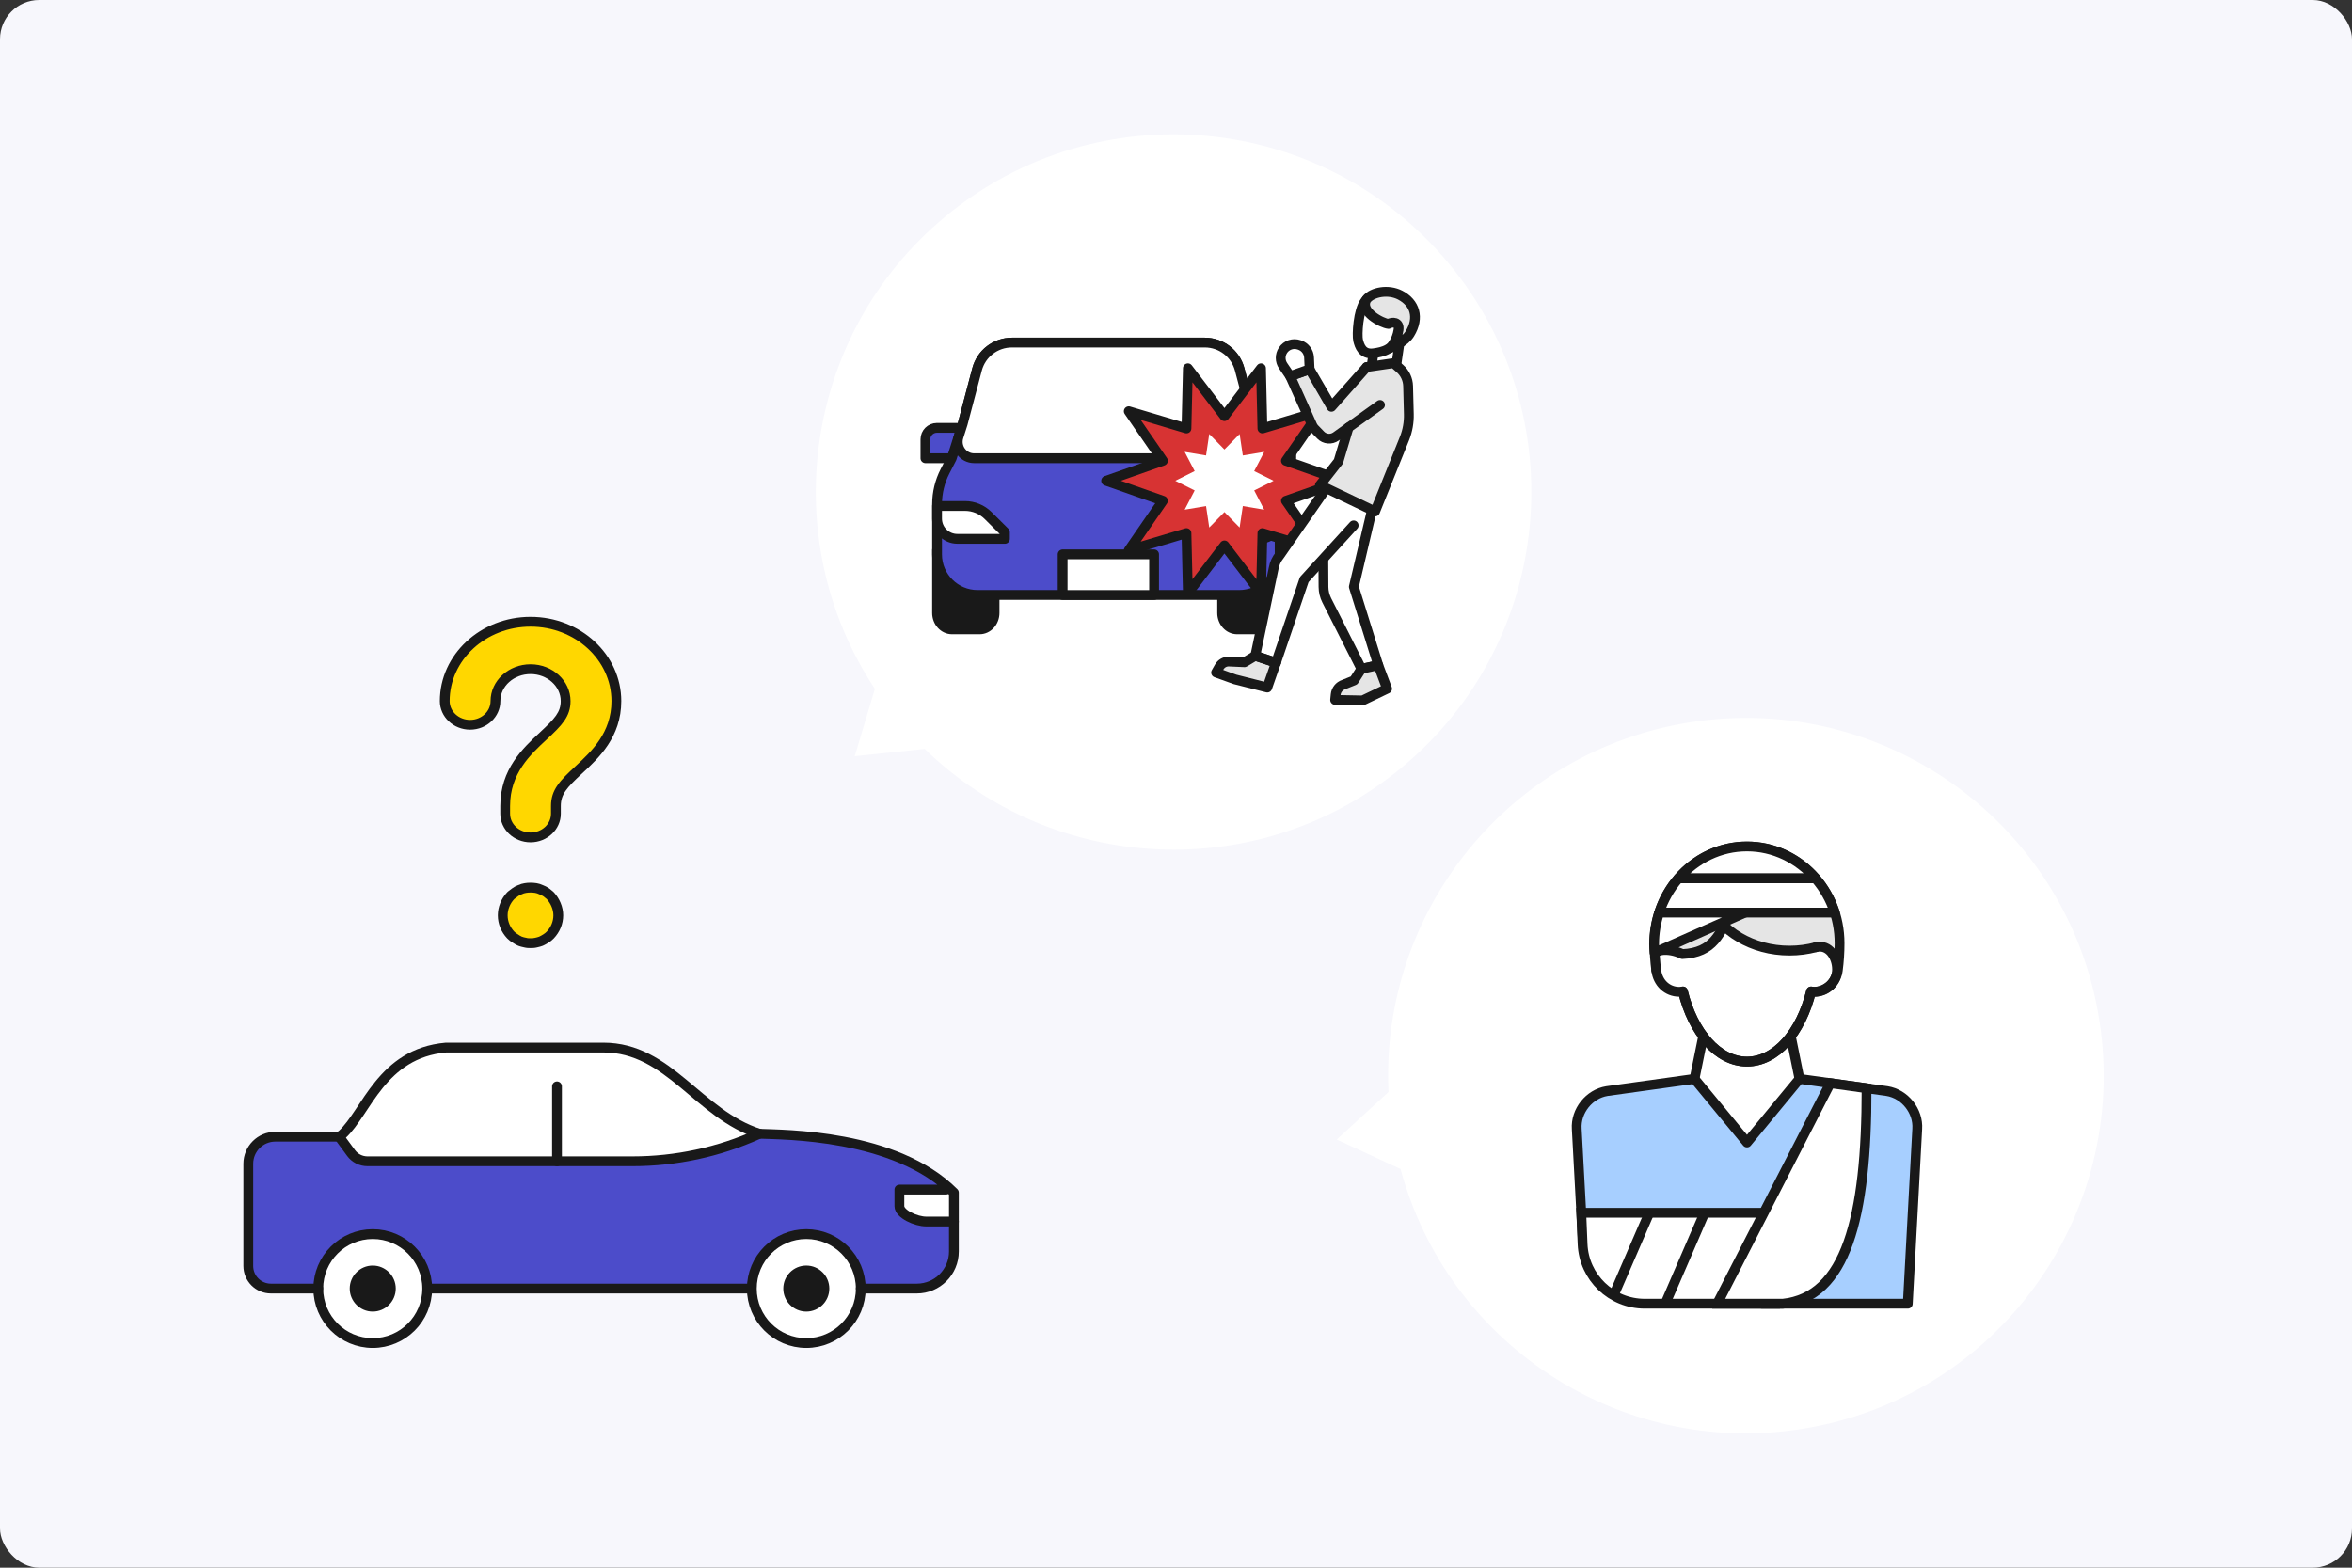 <?xml version="1.0" encoding="UTF-8"?><svg id="_レイヤー_2" xmlns="http://www.w3.org/2000/svg" viewBox="0 0 480 320"><rect x="0" y="0" width="480" height="320" fill="#333333" stroke="none"/><defs><style>.cls-1,.cls-2,.cls-3,.cls-4{fill:none;}.cls-5,.cls-6,.cls-2,.cls-7,.cls-8,.cls-3,.cls-9,.cls-10,.cls-4{stroke:#191919;stroke-width:2px;}.cls-5,.cls-6,.cls-8,.cls-3,.cls-9,.cls-10,.cls-4{stroke-linejoin:round;}.cls-5,.cls-6,.cls-8,.cls-9,.cls-10,.cls-4{stroke-linecap:round;}.cls-5,.cls-11{fill:#191919;}.cls-6{fill:#a7cfff;}.cls-12{fill:#d73333;}.cls-13{fill:#f7f7fc;}.cls-2,.cls-7{stroke-miterlimit:10;}.cls-7,.cls-8,.cls-14{fill:#fff;}.cls-15,.cls-10{fill:#e5e5e5;}.cls-16{fill:gold;}.cls-9,.cls-17{fill:#4c4cca;}</style></defs><g id="_レイヤー_4"><rect class="cls-13" width="480" height="320" rx="8" ry="8"/><path class="cls-14" d="M192.911,44.215c31.047-25.732,77.075-21.423,102.807,9.623,25.732,31.047,21.423,77.075-9.623,102.807-28.975,24.015-70.993,21.855-97.389-3.775l-14.272,1.491,4.113-13.747c-20.287-30.694-14.611-72.383,14.364-96.398Z"/><path class="cls-14" d="M345.035,147.424c39.841-6.223,77.183,21.029,83.406,60.87,6.223,39.841-21.029,77.183-60.87,83.406-37.182,5.808-72.178-17.546-81.743-53.074l-13.025-6.022,10.568-9.707c-1.725-36.752,24.482-69.666,61.664-75.474Z"/><path class="cls-14" d="M194.674,243.443c-11.995-11.995-34.821-11.802-39.679-12.018-12.518-3.993-18.444-17.591-31.853-17.591h-32.111c-13.171,1.146-16.239,13.189-21.2,17.743l-.63.45h-13.003c-3.05,0-5.523,2.473-5.523,5.523v20.859c0,2.55,2.067,4.617,4.617,4.617h131.808c4.184,0,7.575-3.392,7.575-7.575v-12.007Z"/><path class="cls-17" d="M183.548,246.203v-3.38h10.428c-12.156-11.339-34.213-11.185-38.982-11.397l-.272.122c-8.059,3.623-16.795,5.496-25.631,5.496h-54.106c-1.319,0-2.559-.628-3.34-1.69l-2.446-3.327h-13.003c-3.05,0-5.523,2.472-5.523,5.523v20.859c0,2.55,2.067,4.617,4.617,4.617h131.808c4.184,0,7.575-3.391,7.575-7.575v-6.109h-5.658c-2.077,0-5.467-1.531-5.467-3.139Z"/><path class="cls-8" d="M64.953,263.026c0,6.14,4.977,11.117,11.117,11.117s11.117-4.978,11.117-11.117-4.977-11.118-11.117-11.118-11.117,4.978-11.117,11.118Z"/><path class="cls-11" d="M76.07,267.723c-2.59,0-4.697-2.106-4.697-4.697s2.106-4.697,4.697-4.697,4.697,2.107,4.697,4.697-2.106,4.697-4.697,4.697Z"/><path class="cls-8" d="M153.432,263.026c0,6.14,4.978,11.117,11.118,11.117s11.117-4.978,11.117-11.117-4.978-11.118-11.117-11.118-11.118,4.978-11.118,11.118Z"/><path class="cls-11" d="M164.55,267.723c-2.591,0-4.697-2.106-4.697-4.697s2.106-4.697,4.697-4.697,4.697,2.107,4.697,4.697-2.106,4.697-4.697,4.697Z"/><path class="cls-4" d="M69.2,232.027l2.446,3.328c.781,1.063,2.021,1.69,3.34,1.69h54.106c8.836,0,17.572-1.874,25.631-5.497l.272-.122"/><line class="cls-4" x1="113.672" y1="237.044" x2="113.672" y2="221.748"/><path class="cls-4" d="M175.667,263.026h11.431c4.184,0,7.575-3.392,7.575-7.575v-6.109"/><path class="cls-4" d="M64.953,263.026h-9.662c-2.55,0-4.617-2.067-4.617-4.617v-20.859c0-3.05,2.473-5.523,5.523-5.523h13.003l.63-.45c4.961-4.553,8.029-16.597,21.2-17.743h32.111c13.409,0,19.335,13.598,31.853,17.591,4.858.216,27.683.023,39.679,12.018v5.899h-5.658c-2.077,0-5.467-1.531-5.467-3.139v-3.381h9.55"/><line class="cls-3" x1="87.188" y1="263.026" x2="153.432" y2="263.026"/><path class="cls-16" d="M108.275,170.932c-2.854,0-5.177-2.172-5.177-4.842v-1.572c0-7.077,4.293-11.061,7.742-14.262,3.021-2.803,4.595-4.393,4.595-7.157,0-3.587-3.212-6.505-7.16-6.505s-7.161,2.918-7.161,6.505c0,2.67-2.322,4.842-5.176,4.842s-5.176-2.172-5.176-4.842c0-8.927,7.856-16.189,17.513-16.189s17.513,7.262,17.513,16.189c0,6.923-4.24,10.861-7.647,14.024-3.083,2.858-4.689,4.483-4.689,7.395v1.572c0,2.67-2.322,4.842-5.176,4.842Z"/><path class="cls-11" d="M108.275,127.91c9.106,0,16.513,6.813,16.513,15.189,0,6.491-4.066,10.263-7.333,13.297-3.198,2.964-5.004,4.804-5.004,8.123v1.572c0,2.122-1.868,3.842-4.176,3.842s-4.176-1.72-4.176-3.842v-1.572c0-6.645,4.119-10.464,7.426-13.533,3.136-2.911,4.911-4.712,4.91-7.886,0-4.138-3.662-7.505-8.16-7.505s-8.161,3.367-8.161,7.505c0,2.122-1.868,3.842-4.176,3.842s-4.176-1.72-4.176-3.842c0-8.376,7.406-15.189,16.513-15.189M108.275,125.91c-10.208,0-18.513,7.711-18.513,17.189,0,3.221,2.771,5.842,6.176,5.842s6.176-2.621,6.176-5.842c0-3.036,2.764-5.505,6.161-5.505s6.16,2.47,6.16,5.505c0,2.244-1.171,3.543-4.271,6.421-3.406,3.161-8.065,7.485-8.065,14.999v1.572c0,3.221,2.771,5.842,6.176,5.842s6.176-2.621,6.176-5.842v-1.572c0-2.386,1.197-3.72,4.364-6.656,3.369-3.128,7.973-7.404,7.973-14.763,0-9.478-8.305-17.189-18.513-17.189h0Z"/><path class="cls-16" d="M108.267,192.519c-.301,0-.705,0-1.107-.116-.371-.06-.681-.162-.956-.253-.048-.016-.118-.043-.163-.066-.303-.154-.604-.306-.881-.514-.324-.175-.618-.401-.919-.705-1.064-1.128-1.643-2.552-1.643-4.026,0-1.452.593-2.914,1.627-4.009.031-.033.064-.064.1-.092.254-.205.514-.408.817-.613.224-.185.578-.378.969-.517.374-.177.734-.287,1.129-.345.312-.052.668-.081,1.036-.081.364,0,.728.028,1.079.082.368.062.724.177,1.07.343.341.12.673.289,1.012.513l.773.618c.042.034.081.071.117.112.498.556.888,1.172,1.159,1.829.294.695.45,1.445.45,2.161,0,1.48-.578,2.904-1.629,4.012-.304.308-.604.549-.908.731-.281.188-.593.346-.91.505-.042.021-.085.039-.129.054-.282.095-.6.202-.941.263-.438.116-.801.116-1.152.116Z"/><path class="cls-11" d="M108.275,182.181c.309,0,.624.023.927.07.283.048.561.142.839.281.282.094.561.233.843.421.232.187.465.375.698.562.419.469.748.983.98,1.545.237.562.374,1.17.374,1.778,0,1.264-.511,2.434-1.354,3.323-.232.235-.465.423-.698.562-.283.188-.561.327-.843.469-.278.094-.557.187-.839.233-.328.094-.606.094-.935.094-.278,0-.606,0-.885-.094-.328-.046-.606-.139-.889-.233-.278-.142-.561-.281-.793-.469-.278-.139-.515-.327-.748-.562-.839-.889-1.354-2.059-1.354-3.323,0-1.216.515-2.434,1.354-3.323.232-.188.47-.375.748-.562.233-.187.516-.327.793-.421.283-.139.561-.233.889-.281.28-.047.584-.07.893-.07M108.275,180.181c-.423,0-.834.033-1.222.098-.437.063-.881.197-1.326.403-.444.163-.857.387-1.206.654-.323.222-.594.437-.824.622-.07.057-.137.118-.199.184-1.207,1.279-1.899,2.991-1.899,4.696,0,1.73.674,3.398,1.899,4.696.374.38.735.662,1.12.879.325.234.648.399.917.536l.05.025c.09.046.184.085.28.117.303.1.653.216,1.078.29.516.139.995.139,1.325.139.369,0,.823,0,1.368-.139.398-.075.752-.194,1.041-.291.089-.03.178-.067.262-.109.308-.155.648-.325,1.016-.566.362-.222.715-.507,1.051-.848,1.255-1.322,1.931-2.991,1.931-4.728,0-.859-.178-1.719-.53-2.554-.312-.754-.762-1.465-1.333-2.103-.072-.08-.15-.155-.234-.223l-.396-.319-.302-.243c-.048-.039-.098-.076-.15-.11-.391-.259-.779-.458-1.182-.604-.415-.194-.842-.33-1.272-.402-.432-.067-.846-.099-1.261-.099h0Z"/><rect class="cls-1" x="182.819" y="45.266" width="112" height="112"/><path class="cls-5" d="M249.418,112.282v12.828c0,1.852,1.368,3.353,3.055,3.353h5.625c1.687,0,3.055-1.501,3.055-3.353v-12.828h-11.736Z"/><path class="cls-5" d="M191.236,112.282v12.828c0,1.852,1.368,3.353,3.055,3.353h5.625c1.687,0,3.055-1.501,3.055-3.353v-12.828h-11.736Z"/><path class="cls-9" d="M191.195,87.335h9.479v6.202h-11.813v-3.868c0-1.288,1.046-2.333,2.333-2.333Z"/><path class="cls-9" d="M251.715,87.335h11.813v6.202h-9.479c-1.288,0-2.333-1.046-2.333-2.333v-3.868h0Z" transform="translate(515.243 180.872) rotate(-180)"/><path class="cls-9" d="M255.924,86.517l-2.932-11.115c-.852-3.231-3.774-5.482-7.116-5.482h-39.362c-3.341,0-6.263,2.251-7.115,5.482l-2.932,11.115-2.238,7.02-1.366,2.658c-1.069,2.081-1.626,4.386-1.626,6.725v10.25c0,4.567,3.702,8.269,8.269,8.269h53.38c4.567,0,8.269-3.702,8.269-8.269v-10.25c0-2.339-.558-4.645-1.626-6.725l-1.366-2.658-2.238-7.02Z"/><path class="cls-8" d="M253.573,93.537c2.27,0,3.884-2.209,3.195-4.371l-.844-2.648-2.932-11.115c-.852-3.231-3.774-5.482-7.116-5.482h-39.362c-3.341,0-6.263,2.251-7.115,5.482l-2.932,11.115-.844,2.648c-.689,2.163.925,4.371,3.195,4.371h54.757Z"/><path class="cls-8" d="M191.236,103.28h5.694c1.769,0,3.467.699,4.723,1.945l3.436,3.409v1.352s-9.718,0-9.718,0c-2.283,0-4.134-1.851-4.134-4.134v-2.572Z"/><path class="cls-8" d="M261.154,103.28h-5.694c-1.769,0-3.467.699-4.723,1.945l-3.436,3.409v1.352s9.718,0,9.718,0c2.283,0,4.134-1.851,4.134-4.134v-2.572Z"/><rect class="cls-8" x="216.861" y="113.156" width="18.667" height="8.296"/><polygon class="cls-12" points="274.023 98.136 262.438 102.216 269.411 112.328 257.637 108.815 257.345 121.098 249.885 111.331 242.424 121.098 242.132 108.814 230.357 112.328 237.331 102.216 225.746 98.136 237.331 94.055 230.358 83.943 242.132 87.457 242.425 75.174 249.885 84.941 257.345 75.174 257.638 87.457 269.412 83.944 262.438 94.056 274.023 98.136"/><polygon class="cls-4" points="274.023 98.136 262.438 102.216 269.411 112.328 257.637 108.815 257.345 121.098 249.885 111.331 242.424 121.098 242.132 108.814 230.357 112.328 237.331 102.216 225.746 98.136 237.331 94.055 230.358 83.943 242.132 87.457 242.425 75.174 249.885 84.941 257.345 75.174 257.638 87.457 269.412 83.944 262.438 94.056 274.023 98.136"/><polygon class="cls-14" points="259.916 98.136 255.958 100.11 258 104.034 253.636 103.302 252.985 107.679 249.885 104.52 246.784 107.679 246.133 103.302 241.769 104.034 243.811 100.11 239.853 98.136 243.811 96.162 241.769 92.238 246.133 92.97 246.784 88.593 249.885 91.752 252.985 88.593 253.636 92.97 258 92.238 255.958 96.162 259.916 98.136"/><path class="cls-14" d="M260.403,135.268l5.769-16.963,3.897-3.99.032,5.48c.006.951.232,1.888.661,2.736l7.082,13.999,3.432-.752-4.982-15.998,4.707-19.984-7.974-3.545-11.86,17.072c-.636.767-1.062,1.687-1.234,2.669l-3.753,17.865,4.222,1.411"/><path class="cls-10" d="M256.181,133.858l-2.205,1.321-3.146-.141c-.826-.034-1.601.398-2.008,1.117l-.642,1.134,3.846,1.387,6.602,1.67,1.774-5.079-4.222-1.411Z"/><path class="cls-4" d="M281.002,99.798l-7.974-3.545-11.86,17.072c-.636.767-1.062,1.687-1.234,2.669l-3.753,17.865,4.222,1.411"/><path class="cls-4" d="M281.002,99.798l-4.707,19.984,4.982,15.998-3.432.752-7.082-13.999c-.429-.849-.656-1.785-.661-2.736l-.032-5.48"/><path class="cls-10" d="M277.845,136.531l-1.513,2.357-2.11.848c-.901.3-1.543,1.101-1.639,2.047l-.11,1.082,5.621.105,4.986-2.39-1.804-4.799-3.432.752Z"/><polyline class="cls-4" points="260.403 135.268 266.172 118.305 276.252 107.243"/><polygon class="cls-8" points="279.709 76.179 280.296 72.119 285.572 70.254 284.59 77.05 279.709 76.179"/><path class="cls-8" d="M283.339,71.206c-.987.603-2.133.789-3.044.913-2.266.309-2.859-1.527-3.129-2.644-.27-1.117.016-6.132,1.392-7.924,1.133-1.476,3.469-1.329,6.009-.04s3.77,6.641-1.228,9.694Z"/><path class="cls-10" d="M283.717,71.035s1.363-1.401,1.696-3.702c.243-1.684-1.294-1.656-2.048-1.217-1.326-.13-5.992-2.485-4.478-5.02,1.167-1.495,4.446-2.116,6.869-.855,3.021,1.572,3.958,4.61,1.975,7.862-1.084,1.779-3.495,2.679-4.014,2.932Z"/><path class="cls-15" d="M275.225,87.248l-2.573,1.842c-.97.694-2.301.574-3.13-.283l-1.25-1.292c-.194-.201-.352-.433-.466-.688l-4.508-10.045,3.969-1.408,4.452,7.664,7.189-8.11,5.513-.806,1.247,1.082c1.05.911,1.668,2.222,1.704,3.611l.146,5.719c.043,1.688-.255,3.368-.875,4.939l-6.02,14.93-11.256-5.378,3.789-4.844,2.071-6.932Z"/><path class="cls-4" d="M278.906,74.927l5.513-.806,1.247,1.082c1.05.911,1.668,2.222,1.704,3.611l.146,5.719c.043,1.688-.255,3.368-.875,4.939l-6.02,14.93-11.256-5.378,3.789-4.844,2.071-6.932"/><path class="cls-4" d="M278.906,74.927l-7.189,8.11-4.452-7.664-3.969,1.408,4.508,10.045c.114.255.272.487.466.688l1.25,1.292c.829.857,2.161.978,3.13.283l8.985-6.433"/><path class="cls-8" d="M267.155,72.98l.11,2.393-3.969,1.408-1.446-2.137c-.639-.945-.648-2.181-.022-3.135h0c.71-1.081,2.064-1.542,3.286-1.119l.143.049c1.093.378,1.845,1.385,1.898,2.54Z"/><rect class="cls-1" x="300.529" y="163.449" width="112" height="112"/><path class="cls-14" d="M338.012,198.061c.301,2.577,2.248,4.387,4.699,4.387.254,0,.498-.035.741-.074,2.063,8.383,7.134,14.322,13.075,14.322s11.011-5.937,13.075-14.321c.24.039.481.074.732.074,2.525,0,4.572-2.047,4.572-4.572l.15.187c.236-1.782.36-3.63.36-5.529h0c0-10.908-8.456-19.751-18.888-19.751s-18.888,8.843-18.888,19.751h.013c0,1.898.124,3.746.36,5.528"/><polygon class="cls-14" points="345.819 220.224 347.59 211.523 365.467 211.522 367.238 220.224 356.529 233.209 345.819 220.224"/><path class="cls-10" d="M343.348,194.75c6.37-.284,7.768-4.226,9.933-8.921h-14.225s-1.476,4.816-1.034,8.411c0,0,2.088-1.005,5.325.51Z"/><path class="cls-15" d="M348.584,184.443c2.543,5.611,9.024,9.599,16.617,9.599,1.882,0,3.72-.16,5.398-.699,1.571-.505,4.308.971,4.308,2.752.196-7.157-.12-14.576-5.55-18.056-5.43-3.48-20.773,6.404-20.773,6.404Z"/><path class="cls-4" d="M338.014,198.061c-.236-1.782-.36-3.63-.36-5.528h-.013c0-10.908,8.456-19.751,18.888-19.751s18.888,8.843,18.888,19.751h0c0,1.899-.124,3.747-.36,5.529-.324,2.475-2.416,4.386-4.947,4.386"/><line class="cls-4" x1="365.467" y1="211.522" x2="367.238" y2="220.224"/><line class="cls-4" x1="347.59" y1="211.523" x2="345.819" y2="220.224"/><path class="cls-4" d="M343.453,202.374c2.063,8.383,7.134,14.322,13.075,14.322s11.011-5.937,13.075-14.321"/><path class="cls-4" d="M338.014,198.061c.301,2.577,2.248,4.387,4.699,4.387.254,0,.498-.035.741-.074,2.063,8.383,7.134,14.322,13.075,14.322s11.011-5.937,13.075-14.321c.24.039.481.074.732.074,2.525,0,4.572-2.047,4.572-4.572,0-2.434-1.576-5.191-4.308-4.545"/><path class="cls-4" d="M370.599,193.343c-1.702.454-3.516.699-5.398.699-7.593,0-14.074-3.988-16.617-9.599"/><path class="cls-6" d="M389.342,266.116l1.93-35.65c.253-3.681-2.521-7.17-6.164-7.753l-17.869-2.489-10.71,12.986-10.71-12.986-17.869,2.489c-3.643.583-6.417,4.072-6.164,7.753l1.265,23.373h31.609s4.933,12.277,4.933,12.277h29.75Z"/><path class="cls-7" d="M362.247,266.116h-26.588c-6.805,0-12.399-5.366-12.682-12.165l-.266-6.399h39.537v18.564Z"/><line class="cls-2" x1="347.881" y1="247.552" x2="339.854" y2="266.116"/><line class="cls-2" x1="336.606" y1="247.552" x2="329.537" y2="263.901"/><path class="cls-7" d="M350.446,266.116l23.079-45.016,7.406,1.032c.023,26.537-4.234,42.651-17.09,43.985h-13.395Z"/><path class="cls-8" d="M356.527,172.783c5.538,0,10.507,2.516,13.972,6.504h-27.945c3.466-3.987,8.434-6.504,13.973-6.504Z"/><path class="cls-8" d="M342.554,179.286h27.945c1.739,2.002,3.096,4.371,3.948,6.994h-35.842c.853-2.623,2.209-4.992,3.948-6.994Z"/><path class="cls-8" d="M337.572,192.736c0-2.263.375-4.429,1.034-6.456h17.535s-18.486,8.186-18.486,8.186c-.047-.571-.083-1.146-.083-1.73Z"/></g></svg>